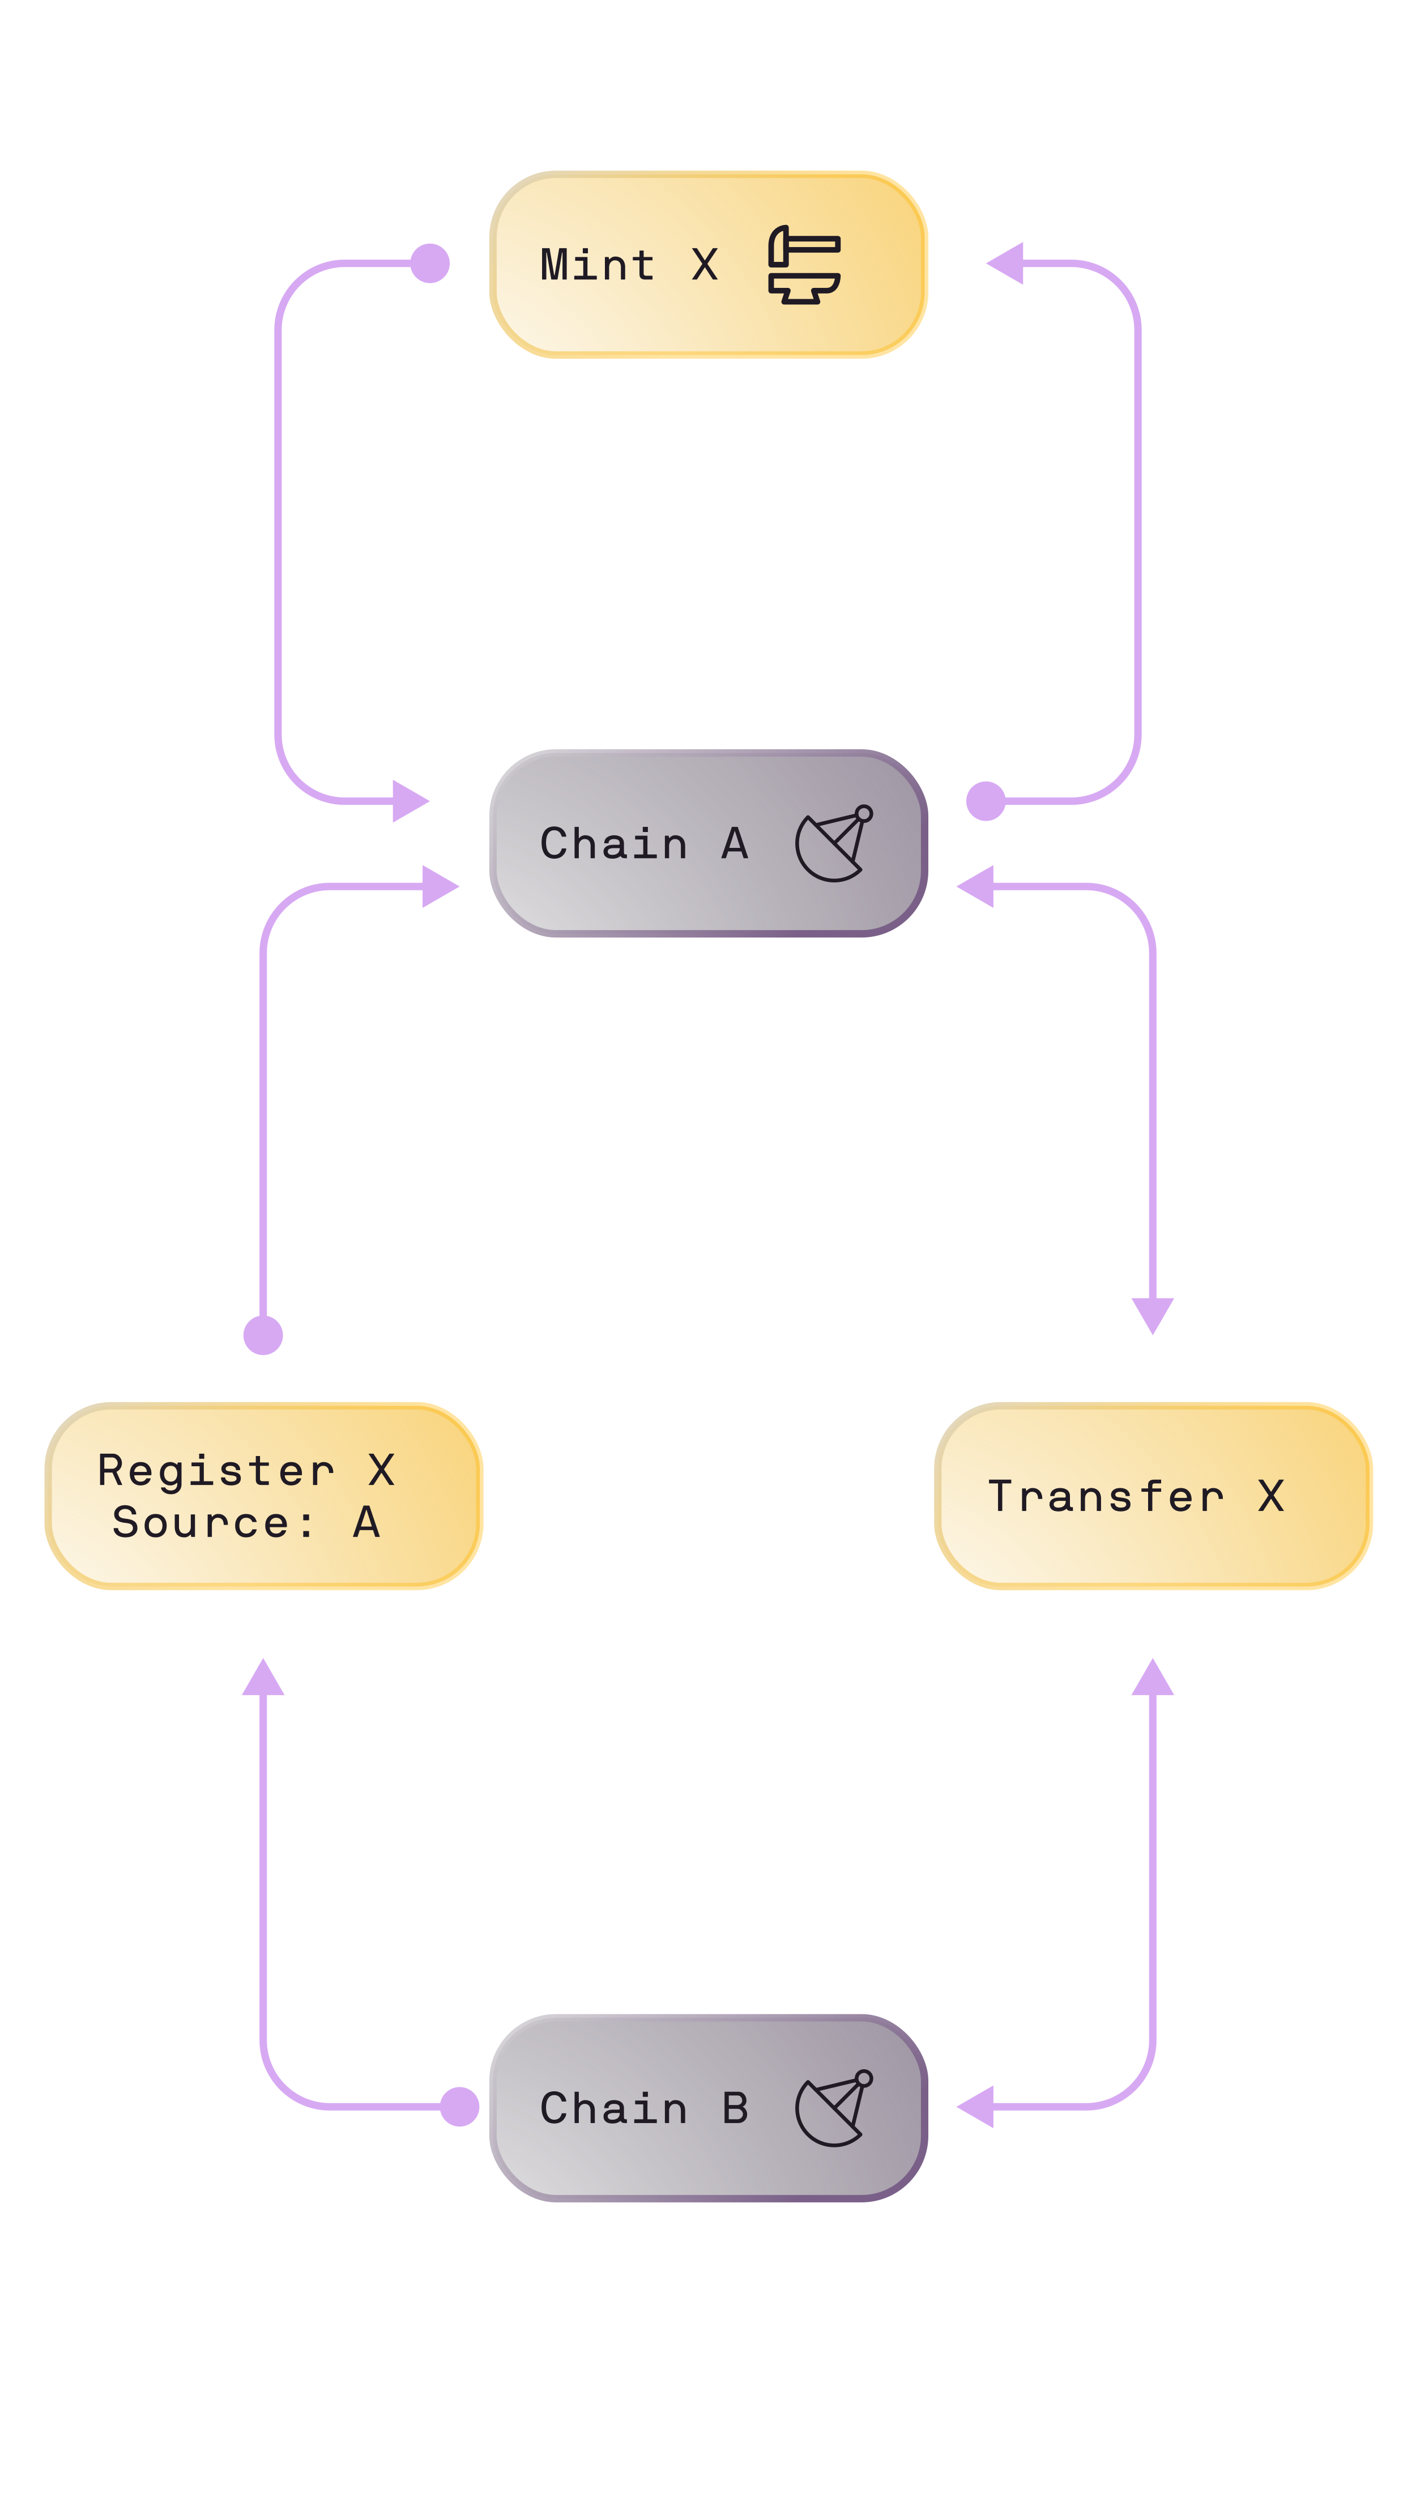 <svg width="382" height="674" viewBox="0 0 382 674" fill="none" xmlns="http://www.w3.org/2000/svg">
<rect x="133" y="203" width="116.445" height="48.759" rx="17" fill="url(#paint0_radial_979_1572)"/>
<rect x="133" y="203" width="116.445" height="48.759" rx="17" stroke="url(#paint1_linear_979_1572)" stroke-width="2"/>
<path d="M146.307 228.913C146.174 228.389 146.107 227.803 146.107 227.155C146.107 226.506 146.174 225.922 146.307 225.403C146.443 224.88 146.646 224.422 146.916 224.032C147.189 223.641 147.547 223.34 147.988 223.13C148.434 222.919 148.949 222.813 149.535 222.813C150.008 222.813 150.438 222.887 150.824 223.036C151.211 223.18 151.52 223.36 151.75 223.575C151.98 223.786 152.174 224.02 152.33 224.278C152.49 224.536 152.6 224.768 152.658 224.975C152.721 225.182 152.752 225.362 152.752 225.514C152.752 225.553 152.732 225.573 152.693 225.573H151.639C151.592 225.573 151.562 225.553 151.551 225.514C151.406 225.1 151.258 224.79 151.105 224.583C150.734 224.087 150.211 223.837 149.535 223.833C148.82 223.833 148.27 224.126 147.883 224.712C147.496 225.294 147.303 226.108 147.303 227.155C147.303 228.202 147.496 229.018 147.883 229.604C148.27 230.186 148.82 230.477 149.535 230.477C149.809 230.477 150.057 230.438 150.279 230.36C150.502 230.278 150.68 230.184 150.812 230.079C150.945 229.969 151.064 229.831 151.17 229.663C151.279 229.491 151.357 229.346 151.404 229.229C151.451 229.108 151.5 228.965 151.551 228.801C151.562 228.758 151.592 228.737 151.639 228.737H152.693C152.732 228.737 152.752 228.758 152.752 228.801C152.752 228.973 152.719 229.169 152.652 229.387C152.586 229.606 152.469 229.84 152.301 230.09C152.137 230.34 151.938 230.569 151.703 230.776C151.469 230.983 151.162 231.155 150.783 231.292C150.404 231.428 149.988 231.497 149.535 231.497C148.949 231.497 148.434 231.391 147.988 231.18C147.547 230.969 147.189 230.669 146.916 230.278C146.646 229.887 146.443 229.432 146.307 228.913ZM155.008 231.321V222.989C155.008 222.95 155.027 222.93 155.066 222.93H156.086C156.125 222.93 156.145 222.95 156.145 222.989V225.895C156.145 225.926 156.16 225.946 156.191 225.954C156.227 225.958 156.256 225.946 156.279 225.919C156.459 225.692 156.688 225.514 156.965 225.385C157.242 225.253 157.537 225.186 157.85 225.186C158.213 225.186 158.541 225.235 158.834 225.333C159.127 225.43 159.373 225.565 159.572 225.737C159.775 225.905 159.943 226.11 160.076 226.352C160.213 226.59 160.312 226.85 160.375 227.131C160.438 227.409 160.469 227.706 160.469 228.022V231.321C160.469 231.36 160.447 231.38 160.404 231.38H159.385C159.346 231.38 159.326 231.36 159.326 231.321V228.022C159.326 227.78 159.297 227.555 159.238 227.348C159.184 227.141 159.096 226.95 158.975 226.774C158.857 226.598 158.691 226.46 158.477 226.358C158.266 226.256 158.018 226.206 157.732 226.206C157.408 226.206 157.123 226.294 156.877 226.469C156.631 226.641 156.447 226.864 156.326 227.137C156.205 227.407 156.145 227.702 156.145 228.022V231.321C156.145 231.36 156.125 231.38 156.086 231.38H155.066C155.027 231.38 155.008 231.36 155.008 231.321ZM162.807 229.581C162.807 229.038 163.033 228.598 163.486 228.262C163.939 227.926 164.592 227.758 165.443 227.758H166.785C166.883 227.758 166.959 227.751 167.014 227.735C167.072 227.719 167.113 227.692 167.137 227.653C167.16 227.614 167.174 227.579 167.178 227.547C167.182 227.512 167.184 227.458 167.184 227.383C167.184 227.266 167.176 227.163 167.16 227.073C167.148 226.979 167.111 226.876 167.049 226.762C166.99 226.645 166.908 226.549 166.803 226.475C166.697 226.401 166.545 226.339 166.346 226.288C166.146 226.233 165.91 226.206 165.637 226.206C165.145 226.206 164.777 226.307 164.535 226.51C164.293 226.714 164.172 226.977 164.172 227.301C164.172 227.34 164.152 227.36 164.113 227.36H163.082C163.039 227.36 163.018 227.34 163.018 227.301C163.018 226.958 163.09 226.649 163.234 226.376C163.379 226.102 163.574 225.881 163.82 225.714C164.066 225.542 164.344 225.411 164.652 225.321C164.965 225.231 165.293 225.186 165.637 225.186C166.48 225.186 167.139 225.376 167.611 225.755C168.088 226.133 168.326 226.684 168.326 227.407V229.762C168.326 229.973 168.357 230.126 168.42 230.219C168.486 230.313 168.627 230.36 168.842 230.36H169.07C169.109 230.36 169.129 230.38 169.129 230.419V231.321C169.129 231.36 169.109 231.38 169.07 231.38H168.637C168.617 231.38 168.6 231.38 168.584 231.38C168.002 231.38 167.623 231.196 167.447 230.829C167.436 230.801 167.418 230.788 167.395 230.788C167.371 230.784 167.354 230.79 167.342 230.805C167.17 230.985 166.896 231.145 166.521 231.286C166.15 231.426 165.715 231.497 165.215 231.497C164.434 231.497 163.836 231.325 163.422 230.981C163.012 230.637 162.807 230.171 162.807 229.581ZM163.943 229.581C163.943 229.831 164.043 230.044 164.242 230.219C164.441 230.391 164.762 230.477 165.203 230.477C165.551 230.477 165.855 230.43 166.117 230.337C166.383 230.239 166.588 230.112 166.732 229.956C166.881 229.796 166.99 229.626 167.061 229.446C167.135 229.266 167.176 229.079 167.184 228.883V228.714C167.184 228.674 167.164 228.655 167.125 228.655H165.443C165.197 228.667 164.98 228.694 164.793 228.737C164.609 228.776 164.465 228.825 164.359 228.883C164.254 228.942 164.168 229.012 164.102 229.094C164.039 229.172 163.996 229.251 163.973 229.329C163.953 229.403 163.943 229.487 163.943 229.581ZM171.104 231.321V230.419C171.104 230.38 171.123 230.36 171.162 230.36H173.471C173.51 230.36 173.529 230.34 173.529 230.301V226.387C173.529 226.348 173.51 226.329 173.471 226.329H171.402C171.363 226.329 171.344 226.309 171.344 226.27V225.368C171.344 225.329 171.363 225.309 171.402 225.309H174.607C174.646 225.309 174.666 225.329 174.666 225.368V230.301C174.666 230.34 174.688 230.36 174.73 230.36H177.127C177.17 230.36 177.191 230.38 177.191 230.419V231.321C177.191 231.36 177.17 231.38 177.127 231.38H171.162C171.123 231.38 171.104 231.36 171.104 231.321ZM173.406 224.249V222.989C173.406 222.95 173.428 222.93 173.471 222.93H174.73C174.77 222.93 174.789 222.95 174.789 222.989V224.249C174.789 224.292 174.77 224.313 174.73 224.313H173.471C173.428 224.313 173.406 224.292 173.406 224.249ZM179.371 231.321V225.368C179.371 225.329 179.391 225.309 179.43 225.309H180.332C180.359 225.309 180.379 225.329 180.391 225.368L180.508 225.907C180.523 225.938 180.545 225.954 180.572 225.954C180.604 225.95 180.627 225.938 180.643 225.919C180.791 225.715 180.998 225.544 181.264 225.403C181.529 225.258 181.846 225.186 182.213 225.186C182.775 225.186 183.258 225.317 183.66 225.579C184.062 225.837 184.357 226.176 184.545 226.598C184.736 227.016 184.832 227.491 184.832 228.022V231.321C184.832 231.36 184.811 231.38 184.768 231.38H183.748C183.709 231.38 183.689 231.36 183.689 231.321V228.022C183.689 227.78 183.66 227.555 183.602 227.348C183.547 227.141 183.459 226.95 183.338 226.774C183.221 226.598 183.055 226.46 182.84 226.358C182.629 226.256 182.381 226.206 182.096 226.206C181.771 226.206 181.486 226.294 181.24 226.469C180.994 226.641 180.811 226.864 180.689 227.137C180.568 227.407 180.508 227.702 180.508 228.022V231.321C180.508 231.36 180.488 231.38 180.449 231.38H179.43C179.391 231.38 179.371 231.36 179.371 231.321ZM194.594 231.309L197.424 222.989C197.436 222.95 197.459 222.93 197.494 222.93H198.971C199.01 222.93 199.035 222.95 199.047 222.989L201.842 231.309C201.846 231.325 201.84 231.34 201.824 231.356C201.812 231.372 201.797 231.38 201.777 231.38H200.652C200.625 231.38 200.605 231.36 200.594 231.321L200.043 229.604C200.035 229.565 200.006 229.546 199.955 229.546H196.475C196.439 229.546 196.416 229.565 196.404 229.604L195.842 231.321C195.83 231.36 195.809 231.38 195.777 231.38H194.652C194.633 231.38 194.617 231.372 194.605 231.356C194.594 231.34 194.59 231.325 194.594 231.309ZM196.75 228.514C196.746 228.53 196.75 228.546 196.762 228.561C196.777 228.577 196.795 228.585 196.814 228.585H199.633C199.652 228.585 199.668 228.577 199.68 228.561C199.691 228.546 199.695 228.53 199.691 228.514L198.291 224.131C198.279 224.096 198.258 224.079 198.227 224.079C198.199 224.079 198.18 224.096 198.168 224.131L196.75 228.514Z" fill="#1F1A23"/>
<g clip-path="url(#clip0_979_1572)">
<path d="M217.982 234.464C221.894 238.376 228.238 238.376 232.15 234.464L217.982 220.296C214.07 224.208 214.07 230.551 217.982 234.464Z" stroke="#1F1A23" stroke-width="1.002" stroke-linecap="round" stroke-linejoin="round"/>
<path d="M230.024 232.338L232.664 221.325" stroke="#1F1A23" stroke-width="1.002" stroke-linecap="round" stroke-linejoin="round"/>
<path d="M225.065 227.379L231.663 220.782" stroke="#1F1A23" stroke-width="1.002" stroke-linecap="round" stroke-linejoin="round"/>
<path d="M220.106 222.421L231.119 219.781" stroke="#1F1A23" stroke-width="1.002" stroke-linecap="round" stroke-linejoin="round"/>
<path d="M235.084 219.365C235.084 220.472 234.187 221.369 233.081 221.369C232.938 221.369 232.799 221.354 232.665 221.325C232.279 221.244 231.933 221.051 231.664 220.782C231.395 220.513 231.202 220.167 231.12 219.781C231.092 219.647 231.077 219.508 231.077 219.365C231.077 218.258 231.974 217.361 233.081 217.361C234.187 217.361 235.084 218.258 235.084 219.365Z" stroke="#1F1A23" stroke-width="1.002" stroke-linecap="round" stroke-linejoin="round"/>
</g>
<rect x="133" y="544" width="116.445" height="48.759" rx="17" fill="url(#paint2_radial_979_1572)"/>
<rect x="133" y="544" width="116.445" height="48.759" rx="17" stroke="url(#paint3_linear_979_1572)" stroke-width="2"/>
<path d="M146.307 569.913C146.174 569.389 146.107 568.803 146.107 568.155C146.107 567.506 146.174 566.922 146.307 566.403C146.443 565.88 146.646 565.422 146.916 565.032C147.189 564.641 147.547 564.34 147.988 564.13C148.434 563.919 148.949 563.813 149.535 563.813C150.008 563.813 150.438 563.887 150.824 564.036C151.211 564.18 151.52 564.36 151.75 564.575C151.98 564.786 152.174 565.02 152.33 565.278C152.49 565.536 152.6 565.768 152.658 565.975C152.721 566.182 152.752 566.362 152.752 566.514C152.752 566.553 152.732 566.573 152.693 566.573H151.639C151.592 566.573 151.562 566.553 151.551 566.514C151.406 566.1 151.258 565.79 151.105 565.583C150.734 565.087 150.211 564.837 149.535 564.833C148.82 564.833 148.27 565.126 147.883 565.712C147.496 566.294 147.303 567.108 147.303 568.155C147.303 569.202 147.496 570.018 147.883 570.604C148.27 571.186 148.82 571.477 149.535 571.477C149.809 571.477 150.057 571.438 150.279 571.36C150.502 571.278 150.68 571.184 150.812 571.079C150.945 570.969 151.064 570.831 151.17 570.663C151.279 570.491 151.357 570.346 151.404 570.229C151.451 570.108 151.5 569.965 151.551 569.801C151.562 569.758 151.592 569.737 151.639 569.737H152.693C152.732 569.737 152.752 569.758 152.752 569.801C152.752 569.973 152.719 570.169 152.652 570.387C152.586 570.606 152.469 570.84 152.301 571.09C152.137 571.34 151.938 571.569 151.703 571.776C151.469 571.983 151.162 572.155 150.783 572.292C150.404 572.428 149.988 572.497 149.535 572.497C148.949 572.497 148.434 572.391 147.988 572.18C147.547 571.969 147.189 571.669 146.916 571.278C146.646 570.887 146.443 570.432 146.307 569.913ZM155.008 572.321V563.989C155.008 563.95 155.027 563.93 155.066 563.93H156.086C156.125 563.93 156.145 563.95 156.145 563.989V566.895C156.145 566.926 156.16 566.946 156.191 566.954C156.227 566.958 156.256 566.946 156.279 566.919C156.459 566.692 156.688 566.514 156.965 566.385C157.242 566.253 157.537 566.186 157.85 566.186C158.213 566.186 158.541 566.235 158.834 566.333C159.127 566.43 159.373 566.565 159.572 566.737C159.775 566.905 159.943 567.11 160.076 567.352C160.213 567.59 160.312 567.85 160.375 568.131C160.438 568.409 160.469 568.706 160.469 569.022V572.321C160.469 572.36 160.447 572.38 160.404 572.38H159.385C159.346 572.38 159.326 572.36 159.326 572.321V569.022C159.326 568.78 159.297 568.555 159.238 568.348C159.184 568.141 159.096 567.95 158.975 567.774C158.857 567.598 158.691 567.46 158.477 567.358C158.266 567.256 158.018 567.206 157.732 567.206C157.408 567.206 157.123 567.294 156.877 567.469C156.631 567.641 156.447 567.864 156.326 568.137C156.205 568.407 156.145 568.702 156.145 569.022V572.321C156.145 572.36 156.125 572.38 156.086 572.38H155.066C155.027 572.38 155.008 572.36 155.008 572.321ZM162.807 570.581C162.807 570.038 163.033 569.598 163.486 569.262C163.939 568.926 164.592 568.758 165.443 568.758H166.785C166.883 568.758 166.959 568.751 167.014 568.735C167.072 568.719 167.113 568.692 167.137 568.653C167.16 568.614 167.174 568.579 167.178 568.547C167.182 568.512 167.184 568.458 167.184 568.383C167.184 568.266 167.176 568.163 167.16 568.073C167.148 567.979 167.111 567.876 167.049 567.762C166.99 567.645 166.908 567.549 166.803 567.475C166.697 567.401 166.545 567.339 166.346 567.288C166.146 567.233 165.91 567.206 165.637 567.206C165.145 567.206 164.777 567.307 164.535 567.51C164.293 567.714 164.172 567.977 164.172 568.301C164.172 568.34 164.152 568.36 164.113 568.36H163.082C163.039 568.36 163.018 568.34 163.018 568.301C163.018 567.958 163.09 567.649 163.234 567.376C163.379 567.102 163.574 566.881 163.82 566.714C164.066 566.542 164.344 566.411 164.652 566.321C164.965 566.231 165.293 566.186 165.637 566.186C166.48 566.186 167.139 566.376 167.611 566.755C168.088 567.133 168.326 567.684 168.326 568.407V570.762C168.326 570.973 168.357 571.126 168.42 571.219C168.486 571.313 168.627 571.36 168.842 571.36H169.07C169.109 571.36 169.129 571.38 169.129 571.419V572.321C169.129 572.36 169.109 572.38 169.07 572.38H168.637C168.617 572.38 168.6 572.38 168.584 572.38C168.002 572.38 167.623 572.196 167.447 571.829C167.436 571.801 167.418 571.788 167.395 571.788C167.371 571.784 167.354 571.79 167.342 571.805C167.17 571.985 166.896 572.145 166.521 572.286C166.15 572.426 165.715 572.497 165.215 572.497C164.434 572.497 163.836 572.325 163.422 571.981C163.012 571.637 162.807 571.171 162.807 570.581ZM163.943 570.581C163.943 570.831 164.043 571.044 164.242 571.219C164.441 571.391 164.762 571.477 165.203 571.477C165.551 571.477 165.855 571.43 166.117 571.337C166.383 571.239 166.588 571.112 166.732 570.956C166.881 570.796 166.99 570.626 167.061 570.446C167.135 570.266 167.176 570.079 167.184 569.883V569.714C167.184 569.674 167.164 569.655 167.125 569.655H165.443C165.197 569.667 164.98 569.694 164.793 569.737C164.609 569.776 164.465 569.825 164.359 569.883C164.254 569.942 164.168 570.012 164.102 570.094C164.039 570.172 163.996 570.251 163.973 570.329C163.953 570.403 163.943 570.487 163.943 570.581ZM171.104 572.321V571.419C171.104 571.38 171.123 571.36 171.162 571.36H173.471C173.51 571.36 173.529 571.34 173.529 571.301V567.387C173.529 567.348 173.51 567.329 173.471 567.329H171.402C171.363 567.329 171.344 567.309 171.344 567.27V566.368C171.344 566.329 171.363 566.309 171.402 566.309H174.607C174.646 566.309 174.666 566.329 174.666 566.368V571.301C174.666 571.34 174.688 571.36 174.73 571.36H177.127C177.17 571.36 177.191 571.38 177.191 571.419V572.321C177.191 572.36 177.17 572.38 177.127 572.38H171.162C171.123 572.38 171.104 572.36 171.104 572.321ZM173.406 565.249V563.989C173.406 563.95 173.428 563.93 173.471 563.93H174.73C174.77 563.93 174.789 563.95 174.789 563.989V565.249C174.789 565.292 174.77 565.313 174.73 565.313H173.471C173.428 565.313 173.406 565.292 173.406 565.249ZM179.371 572.321V566.368C179.371 566.329 179.391 566.309 179.43 566.309H180.332C180.359 566.309 180.379 566.329 180.391 566.368L180.508 566.907C180.523 566.938 180.545 566.954 180.572 566.954C180.604 566.95 180.627 566.938 180.643 566.919C180.791 566.715 180.998 566.544 181.264 566.403C181.529 566.258 181.846 566.186 182.213 566.186C182.775 566.186 183.258 566.317 183.66 566.579C184.062 566.837 184.357 567.176 184.545 567.598C184.736 568.016 184.832 568.491 184.832 569.022V572.321C184.832 572.36 184.811 572.38 184.768 572.38H183.748C183.709 572.38 183.689 572.36 183.689 572.321V569.022C183.689 568.78 183.66 568.555 183.602 568.348C183.547 568.141 183.459 567.95 183.338 567.774C183.221 567.598 183.055 567.46 182.84 567.358C182.629 567.256 182.381 567.206 182.096 567.206C181.771 567.206 181.486 567.294 181.24 567.469C180.994 567.641 180.811 567.864 180.689 568.137C180.568 568.407 180.508 568.702 180.508 569.022V572.321C180.508 572.36 180.488 572.38 180.449 572.38H179.43C179.391 572.38 179.371 572.36 179.371 572.321ZM195.467 572.321V563.989C195.467 563.95 195.486 563.93 195.525 563.93H199.164C199.805 563.93 200.332 564.165 200.746 564.633C201.164 565.098 201.373 565.665 201.373 566.333C201.373 566.704 201.277 567.032 201.086 567.317C200.898 567.602 200.678 567.797 200.424 567.903C200.396 567.915 200.383 567.936 200.383 567.967C200.383 567.995 200.396 568.014 200.424 568.026C200.713 568.143 200.975 568.397 201.209 568.788C201.447 569.174 201.566 569.571 201.566 569.977C201.566 570.688 201.336 571.266 200.875 571.712C200.414 572.157 199.824 572.38 199.105 572.38H195.525C195.486 572.38 195.467 572.36 195.467 572.321ZM196.609 571.301C196.609 571.34 196.629 571.36 196.668 571.36H198.936C199.365 571.36 199.721 571.223 200.002 570.95C200.283 570.672 200.424 570.348 200.424 569.977C200.424 569.614 200.283 569.284 200.002 568.987C199.721 568.69 199.393 568.542 199.018 568.542H196.668C196.629 568.542 196.609 568.561 196.609 568.6V571.301ZM196.609 567.458C196.609 567.501 196.629 567.522 196.668 567.522H198.936C199.268 567.51 199.566 567.393 199.832 567.171C200.098 566.944 200.23 566.665 200.23 566.333C200.23 565.95 200.115 565.622 199.885 565.348C199.658 565.075 199.342 564.938 198.936 564.938H196.668C196.629 564.938 196.609 564.958 196.609 564.997V567.458Z" fill="#1F1A23"/>
<g clip-path="url(#clip1_979_1572)">
<path d="M217.982 575.464C221.894 579.376 228.238 579.376 232.15 575.464L217.982 561.296C214.07 565.208 214.07 571.551 217.982 575.464Z" stroke="#1F1A23" stroke-width="1.002" stroke-linecap="round" stroke-linejoin="round"/>
<path d="M230.024 573.338L232.664 562.325" stroke="#1F1A23" stroke-width="1.002" stroke-linecap="round" stroke-linejoin="round"/>
<path d="M225.065 568.379L231.663 561.782" stroke="#1F1A23" stroke-width="1.002" stroke-linecap="round" stroke-linejoin="round"/>
<path d="M220.106 563.421L231.119 560.781" stroke="#1F1A23" stroke-width="1.002" stroke-linecap="round" stroke-linejoin="round"/>
<path d="M235.084 560.365C235.084 561.472 234.187 562.369 233.081 562.369C232.938 562.369 232.799 562.354 232.665 562.325C232.279 562.244 231.933 562.051 231.664 561.782C231.395 561.513 231.202 561.167 231.12 560.781C231.092 560.647 231.077 560.508 231.077 560.365C231.077 559.258 231.974 558.361 233.081 558.361C234.187 558.361 235.084 559.258 235.084 560.365Z" stroke="#1F1A23" stroke-width="1.002" stroke-linecap="round" stroke-linejoin="round"/>
</g>
<path d="M266 71L276 76.773V65.227L266 71ZM260.667 216C260.667 218.946 263.054 221.333 266 221.333C268.946 221.333 271.333 218.946 271.333 216C271.333 213.054 268.946 210.667 266 210.667C263.054 210.667 260.667 213.054 260.667 216ZM275 72H289V70H275V72ZM306 89V198H308V89H306ZM289 215H266V217H289V215ZM306 198C306 207.389 298.389 215 289 215V217C299.493 217 308 208.493 308 198H306ZM289 72C298.389 72 306 79.611 306 89H308C308 78.507 299.493 70 289 70V72Z" fill="#CC91F0" fill-opacity="0.78"/>
<path d="M116 216L106 210.226V221.774L116 216ZM121.333 71C121.333 68.055 118.946 65.667 116 65.667C113.054 65.667 110.667 68.055 110.667 71C110.667 73.945 113.054 76.333 116 76.333C118.946 76.333 121.333 73.945 121.333 71ZM107 215H93V217H107V215ZM76 198V89H74V198H76ZM93 72H116V70H93V72ZM76 89C76 79.611 83.611 72 93 72V70C82.507 70 74 78.507 74 89H76ZM93 215C83.611 215 76 207.389 76 198H74C74 208.493 82.507 217 93 217V215Z" fill="#CC91F0" fill-opacity="0.78"/>
<path d="M258 239L268 244.773V233.226L258 239ZM311 360L316.774 350H305.226L311 360ZM267 240H293V238H267V240ZM310 257V351H312V257H310ZM293 240C302.389 240 310 247.611 310 257H312C312 246.507 303.493 238 293 238V240Z" fill="#CC91F0" fill-opacity="0.78"/>
<path d="M258 568L268 562.227V573.774L258 568ZM311 447L316.774 457H305.226L311 447ZM267 567H293V569H267V567ZM310 550V456H312V550H310ZM293 567C302.389 567 310 559.389 310 550H312C312 560.493 303.493 569 293 569V567Z" fill="#CC91F0" fill-opacity="0.78"/>
<path d="M124 239L114 244.773V233.226L124 239ZM65.667 360C65.667 357.054 68.055 354.667 71 354.667C73.945 354.667 76.333 357.054 76.333 360C76.333 362.946 73.945 365.333 71 365.333C68.055 365.333 65.667 362.946 65.667 360ZM115 240H89V238H115V240ZM72 257V360H70V257H72ZM89 240C79.611 240 72 247.611 72 257H70C70 246.507 78.507 238 89 238V240Z" fill="#CC91F0" fill-opacity="0.78"/>
<path d="M118.667 568C118.667 570.946 121.054 573.333 124 573.333C126.946 573.333 129.333 570.946 129.333 568C129.333 565.054 126.946 562.667 124 562.667C121.054 562.667 118.667 565.054 118.667 568ZM71 447L65.227 457H76.773L71 447ZM124 567H89V569H124V567ZM72 550V456H70V550H72ZM89 567C79.611 567 72 559.389 72 550H70C70 560.493 78.507 569 89 569V567Z" fill="#CC91F0" fill-opacity="0.78"/>
<rect x="133" y="47" width="116.445" height="48.715" rx="17" fill="url(#paint4_radial_979_1572)"/>
<rect x="133" y="47" width="116.445" height="48.715" rx="17" stroke="url(#paint5_linear_979_1572)" stroke-width="2"/>
<path d="M146.238 75.299V66.967C146.238 66.928 146.258 66.908 146.297 66.908H148.184C148.227 66.908 148.254 66.928 148.266 66.967L149.502 74.168C149.514 74.195 149.533 74.209 149.561 74.209C149.592 74.209 149.613 74.195 149.625 74.168L150.855 66.967C150.867 66.928 150.896 66.908 150.943 66.908H152.824C152.867 66.908 152.889 66.928 152.889 66.967V75.299C152.889 75.338 152.867 75.358 152.824 75.358H151.805C151.766 75.358 151.746 75.338 151.746 75.299V68.121C151.746 68.094 151.736 68.074 151.717 68.063C151.701 68.051 151.684 68.051 151.664 68.063C151.645 68.07 151.633 68.09 151.629 68.121L150.416 75.276C150.404 75.33 150.371 75.358 150.316 75.358H148.805C148.754 75.358 148.723 75.33 148.711 75.276L147.498 68.121C147.494 68.094 147.482 68.076 147.463 68.069C147.443 68.057 147.424 68.057 147.404 68.069C147.389 68.08 147.381 68.098 147.381 68.121V75.299C147.381 75.338 147.359 75.358 147.316 75.358H146.297C146.258 75.358 146.238 75.338 146.238 75.299ZM154.922 75.299V74.397C154.922 74.358 154.941 74.338 154.98 74.338H157.289C157.328 74.338 157.348 74.319 157.348 74.279V70.365C157.348 70.326 157.328 70.307 157.289 70.307H155.221C155.182 70.307 155.162 70.287 155.162 70.248V69.346C155.162 69.307 155.182 69.287 155.221 69.287H158.426C158.465 69.287 158.484 69.307 158.484 69.346V74.279C158.484 74.319 158.506 74.338 158.549 74.338H160.945C160.988 74.338 161.01 74.358 161.01 74.397V75.299C161.01 75.338 160.988 75.358 160.945 75.358H154.98C154.941 75.358 154.922 75.338 154.922 75.299ZM157.225 68.227V66.967C157.225 66.928 157.246 66.908 157.289 66.908H158.549C158.588 66.908 158.607 66.928 158.607 66.967V68.227C158.607 68.27 158.588 68.291 158.549 68.291H157.289C157.246 68.291 157.225 68.27 157.225 68.227ZM163.189 75.299V69.346C163.189 69.307 163.209 69.287 163.248 69.287H164.15C164.178 69.287 164.197 69.307 164.209 69.346L164.326 69.885C164.342 69.916 164.363 69.932 164.391 69.932C164.422 69.928 164.445 69.916 164.461 69.897C164.609 69.694 164.816 69.522 165.082 69.381C165.348 69.237 165.664 69.164 166.031 69.164C166.594 69.164 167.076 69.295 167.479 69.557C167.881 69.815 168.176 70.154 168.363 70.576C168.555 70.994 168.65 71.469 168.65 72V75.299C168.65 75.338 168.629 75.358 168.586 75.358H167.566C167.527 75.358 167.508 75.338 167.508 75.299V72C167.508 71.758 167.479 71.533 167.42 71.326C167.365 71.119 167.277 70.928 167.156 70.752C167.039 70.576 166.873 70.438 166.658 70.336C166.447 70.235 166.199 70.184 165.914 70.184C165.59 70.184 165.305 70.272 165.059 70.447C164.812 70.619 164.629 70.842 164.508 71.115C164.387 71.385 164.326 71.68 164.326 72V75.299C164.326 75.338 164.307 75.358 164.268 75.358H163.248C163.209 75.358 163.189 75.338 163.189 75.299ZM170.719 70.125V69.346C170.719 69.307 170.74 69.287 170.783 69.287H172.447C172.49 69.287 172.512 69.266 172.512 69.223V67.606C172.512 67.567 172.531 67.547 172.57 67.547H173.59C173.629 67.547 173.648 67.567 173.648 67.606V69.223C173.648 69.266 173.668 69.287 173.707 69.287H175.963C176.006 69.287 176.027 69.307 176.027 69.346V70.125C176.027 70.164 176.006 70.184 175.963 70.184H173.707C173.668 70.184 173.648 70.205 173.648 70.248V73.74C173.648 74.139 173.865 74.338 174.299 74.338H175.963C176.006 74.338 176.027 74.358 176.027 74.397V75.299C176.027 75.338 176.006 75.358 175.963 75.358H174.082C174.059 75.358 174.035 75.358 174.012 75.358C173.539 75.358 173.174 75.244 172.916 75.018C172.646 74.783 172.512 74.424 172.512 73.94V70.248C172.512 70.205 172.49 70.184 172.447 70.184H170.783C170.74 70.184 170.719 70.164 170.719 70.125ZM186.738 75.358C186.719 75.358 186.703 75.352 186.691 75.34C186.684 75.328 186.686 75.315 186.697 75.299L189.457 71.18C189.477 71.149 189.477 71.117 189.457 71.086L186.697 66.967C186.686 66.951 186.684 66.938 186.691 66.926C186.703 66.914 186.719 66.908 186.738 66.908H187.945C187.984 66.908 188.018 66.928 188.045 66.967L190.096 70.137C190.135 70.188 190.174 70.188 190.213 70.137L192.281 66.967C192.309 66.928 192.348 66.908 192.398 66.908H193.588C193.607 66.908 193.621 66.914 193.629 66.926C193.637 66.938 193.635 66.951 193.623 66.967L190.863 71.086C190.844 71.117 190.844 71.149 190.863 71.18L193.623 75.299C193.635 75.315 193.637 75.328 193.629 75.34C193.621 75.352 193.607 75.358 193.588 75.358H192.363C192.336 75.358 192.309 75.338 192.281 75.299L190.213 72.129C190.174 72.078 190.135 72.078 190.096 72.129C189.916 72.418 189.654 72.826 189.311 73.354C188.971 73.881 188.674 74.338 188.42 74.725L188.045 75.299C188.018 75.338 187.984 75.358 187.945 75.358H186.738Z" fill="#1F1A23"/>
<path d="M208.044 66.358C208.044 61.358 212.044 61.358 212.044 61.358V71.358H208.044C208.044 71.358 208.044 71.358 208.044 66.358Z" stroke="#1F1A23" stroke-width="1.5" stroke-linejoin="round"/>
<path d="M226.044 64.358H212.044V67.358H226.044V64.358Z" stroke="#1F1A23" stroke-width="1.5" stroke-linejoin="round"/>
<path d="M208.044 74.358H226.044C226.044 74.358 226.044 78.358 223.044 78.358C220.044 78.358 219.544 78.358 219.544 78.358L220.544 81.358H211.544L212.544 78.358H208.044V74.358Z" stroke="#1F1A23" stroke-width="1.5" stroke-linejoin="round"/>
<rect x="13" y="379" width="116.445" height="48.715" rx="17" fill="url(#paint6_radial_979_1572)"/>
<rect x="13" y="379" width="116.445" height="48.715" rx="17" stroke="url(#paint7_linear_979_1572)" stroke-width="2"/>
<path d="M27 400.299V391.967C27 391.928 27.02 391.908 27.059 391.908H30.445C30.879 391.908 31.283 392.022 31.658 392.248C32.033 392.475 32.332 392.787 32.555 393.186C32.781 393.58 32.895 394.01 32.895 394.475C32.895 394.983 32.762 395.444 32.496 395.858C32.234 396.268 31.891 396.573 31.465 396.772C31.43 396.787 31.422 396.815 31.441 396.854L32.977 400.299C32.992 400.338 32.973 400.358 32.918 400.358H31.922C31.863 400.358 31.822 400.338 31.799 400.299L30.357 397.059C30.346 397.02 30.318 397 30.275 397H28.201C28.162 397 28.143 397.02 28.143 397.059V400.299C28.143 400.338 28.121 400.358 28.078 400.358H27.059C27.02 400.358 27 400.338 27 400.299ZM28.143 395.916C28.143 395.955 28.162 395.975 28.201 395.975H30.346C30.717 395.963 31.043 395.811 31.324 395.518C31.609 395.225 31.752 394.877 31.752 394.475C31.752 394.065 31.604 393.705 31.307 393.397C31.014 393.084 30.678 392.928 30.299 392.928H28.201C28.162 392.928 28.143 392.949 28.143 392.992V395.916ZM35.016 397.323C35.016 396.365 35.272 395.6 35.783 395.026C36.299 394.451 37.014 394.164 37.928 394.164C38.846 394.164 39.562 394.453 40.078 395.031C40.598 395.606 40.857 396.369 40.857 397.323C40.857 397.459 40.846 397.574 40.822 397.668C40.81 397.707 40.791 397.727 40.764 397.727H36.287C36.244 397.727 36.223 397.748 36.223 397.791C36.223 398.252 36.377 398.645 36.685 398.969C36.998 399.293 37.412 399.455 37.928 399.455C38.65 399.455 39.158 399.176 39.451 398.617C39.471 398.578 39.5 398.559 39.539 398.559H40.605C40.656 398.559 40.676 398.578 40.664 398.617C40.512 399.199 40.188 399.655 39.691 399.983C39.199 400.311 38.611 400.475 37.928 400.475C37.037 400.475 36.328 400.186 35.801 399.608C35.277 399.03 35.016 398.268 35.016 397.323ZM36.223 396.772C36.223 396.811 36.244 396.83 36.287 396.83H39.551C39.59 396.83 39.609 396.811 39.609 396.772C39.609 396.592 39.576 396.412 39.51 396.233C39.443 396.053 39.346 395.883 39.217 395.723C39.088 395.563 38.912 395.434 38.69 395.336C38.467 395.235 38.213 395.184 37.928 395.184C37.654 395.184 37.402 395.24 37.172 395.354C36.945 395.463 36.766 395.602 36.633 395.77C36.5 395.938 36.398 396.11 36.328 396.285C36.258 396.461 36.223 396.623 36.223 396.772ZM43.137 397.323C43.137 396.381 43.395 395.619 43.91 395.037C44.43 394.455 45.123 394.164 45.99 394.164C46.279 394.164 46.594 394.235 46.934 394.375C47.277 394.512 47.535 394.666 47.707 394.838C47.766 394.897 47.805 394.893 47.824 394.826L47.947 394.346C47.959 394.307 47.978 394.287 48.006 394.287H48.908C48.947 394.287 48.967 394.307 48.967 394.346V400.129C48.967 400.938 48.705 401.594 48.182 402.098C47.658 402.602 46.973 402.854 46.125 402.854C45.402 402.854 44.785 402.678 44.273 402.326C43.762 401.979 43.482 401.559 43.435 401.067C43.435 401.028 43.455 401.008 43.494 401.008H44.537C44.565 401.008 44.584 401.028 44.596 401.067C44.658 401.25 44.818 401.424 45.076 401.588C45.334 401.752 45.684 401.834 46.125 401.834C46.426 401.834 46.69 401.785 46.916 401.688C47.147 401.59 47.324 401.457 47.449 401.289C47.578 401.125 47.672 400.946 47.73 400.75C47.793 400.555 47.824 400.348 47.824 400.129V399.807C47.824 399.78 47.81 399.762 47.783 399.754C47.756 399.742 47.73 399.752 47.707 399.783C47.605 399.912 47.385 400.061 47.045 400.229C46.709 400.393 46.357 400.475 45.99 400.475C45.166 400.475 44.484 400.182 43.945 399.596C43.406 399.006 43.137 398.248 43.137 397.323ZM44.766 395.776C44.438 396.17 44.273 396.686 44.273 397.323C44.273 397.959 44.438 398.475 44.766 398.869C45.094 399.26 45.541 399.455 46.107 399.455C46.643 399.455 47.062 399.26 47.367 398.869C47.672 398.475 47.824 397.959 47.824 397.323C47.824 396.686 47.672 396.17 47.367 395.776C47.062 395.381 46.643 395.184 46.107 395.184C45.541 395.184 45.094 395.381 44.766 395.776ZM51.422 400.299V399.397C51.422 399.358 51.441 399.338 51.48 399.338H53.789C53.828 399.338 53.848 399.319 53.848 399.28V395.365C53.848 395.326 53.828 395.307 53.789 395.307H51.721C51.682 395.307 51.662 395.287 51.662 395.248V394.346C51.662 394.307 51.682 394.287 51.721 394.287H54.926C54.965 394.287 54.984 394.307 54.984 394.346V399.28C54.984 399.319 55.006 399.338 55.049 399.338H57.445C57.488 399.338 57.51 399.358 57.51 399.397V400.299C57.51 400.338 57.488 400.358 57.445 400.358H51.48C51.441 400.358 51.422 400.338 51.422 400.299ZM53.725 393.227V391.967C53.725 391.928 53.746 391.908 53.789 391.908H55.049C55.088 391.908 55.107 391.928 55.107 391.967V393.227C55.107 393.27 55.088 393.291 55.049 393.291H53.789C53.746 393.291 53.725 393.27 53.725 393.227ZM59.619 398.365C59.619 398.326 59.639 398.307 59.678 398.307H60.685C60.732 398.307 60.756 398.326 60.756 398.365C60.756 398.674 60.9 398.934 61.19 399.145C61.478 399.352 61.857 399.455 62.326 399.455C62.502 399.455 62.666 399.444 62.818 399.42C62.975 399.397 63.133 399.356 63.293 399.297C63.457 399.239 63.586 399.145 63.68 399.016C63.777 398.887 63.826 398.731 63.826 398.547C63.826 398.481 63.815 398.418 63.791 398.36C63.772 398.301 63.748 398.25 63.721 398.207C63.693 398.164 63.652 398.123 63.598 398.084C63.543 398.045 63.492 398.014 63.445 397.99C63.402 397.963 63.342 397.938 63.264 397.914C63.185 397.891 63.121 397.873 63.07 397.862C63.023 397.85 62.955 397.838 62.865 397.826C62.779 397.811 62.717 397.801 62.678 397.797C62.639 397.789 62.576 397.781 62.49 397.774C62.404 397.766 62.35 397.76 62.326 397.756C62.158 397.737 62.025 397.721 61.928 397.709C61.83 397.694 61.699 397.672 61.535 397.645C61.371 397.617 61.238 397.59 61.137 397.563C61.035 397.531 60.912 397.49 60.768 397.44C60.627 397.389 60.512 397.334 60.422 397.276C60.336 397.213 60.244 397.139 60.147 397.053C60.049 396.963 59.973 396.867 59.918 396.766C59.863 396.66 59.816 396.539 59.777 396.403C59.742 396.262 59.725 396.112 59.725 395.951C59.725 395.448 59.949 395.024 60.398 394.68C60.848 394.336 61.435 394.164 62.162 394.164C62.666 394.164 63.113 394.24 63.504 394.393C63.895 394.545 64.207 394.783 64.441 395.108C64.68 395.432 64.799 395.823 64.799 396.28C64.799 396.319 64.783 396.338 64.752 396.338H63.721C63.682 396.338 63.662 396.319 63.662 396.28C63.662 395.944 63.531 395.678 63.27 395.483C63.008 395.283 62.639 395.184 62.162 395.184C61.74 395.184 61.418 395.26 61.195 395.412C60.977 395.565 60.867 395.744 60.867 395.951C60.867 396.033 60.881 396.11 60.908 396.18C60.935 396.246 60.969 396.303 61.008 396.35C61.047 396.397 61.102 396.44 61.172 396.479C61.246 396.518 61.31 396.549 61.365 396.573C61.424 396.592 61.504 396.614 61.605 396.637C61.707 396.656 61.785 396.67 61.84 396.678C61.898 396.686 61.982 396.698 62.092 396.713C62.205 396.725 62.283 396.733 62.326 396.737C62.986 396.823 63.438 396.901 63.68 396.971C64.336 397.158 64.74 397.498 64.893 397.99C64.943 398.155 64.969 398.34 64.969 398.547C64.969 398.879 64.902 399.172 64.769 399.426C64.637 399.676 64.449 399.877 64.207 400.03C63.965 400.178 63.685 400.289 63.369 400.364C63.057 400.438 62.709 400.475 62.326 400.475C61.455 400.475 60.785 400.276 60.316 399.877C59.852 399.479 59.619 398.975 59.619 398.365ZM67.219 395.125V394.346C67.219 394.307 67.24 394.287 67.283 394.287H68.947C68.99 394.287 69.012 394.266 69.012 394.223V392.606C69.012 392.567 69.031 392.547 69.07 392.547H70.09C70.129 392.547 70.148 392.567 70.148 392.606V394.223C70.148 394.266 70.168 394.287 70.207 394.287H72.463C72.506 394.287 72.527 394.307 72.527 394.346V395.125C72.527 395.164 72.506 395.184 72.463 395.184H70.207C70.168 395.184 70.148 395.205 70.148 395.248V398.74C70.148 399.139 70.365 399.338 70.799 399.338H72.463C72.506 399.338 72.527 399.358 72.527 399.397V400.299C72.527 400.338 72.506 400.358 72.463 400.358H70.582C70.559 400.358 70.535 400.358 70.512 400.358C70.039 400.358 69.674 400.244 69.416 400.018C69.147 399.783 69.012 399.424 69.012 398.94V395.248C69.012 395.205 68.99 395.184 68.947 395.184H67.283C67.24 395.184 67.219 395.164 67.219 395.125ZM75.621 397.323C75.621 396.365 75.877 395.6 76.389 395.026C76.904 394.451 77.619 394.164 78.533 394.164C79.451 394.164 80.168 394.453 80.684 395.031C81.203 395.606 81.463 396.369 81.463 397.323C81.463 397.459 81.451 397.574 81.428 397.668C81.416 397.707 81.397 397.727 81.369 397.727H76.893C76.85 397.727 76.828 397.748 76.828 397.791C76.828 398.252 76.982 398.645 77.291 398.969C77.603 399.293 78.018 399.455 78.533 399.455C79.256 399.455 79.764 399.176 80.057 398.617C80.076 398.578 80.106 398.559 80.144 398.559H81.211C81.262 398.559 81.281 398.578 81.269 398.617C81.117 399.199 80.793 399.655 80.297 399.983C79.805 400.311 79.217 400.475 78.533 400.475C77.643 400.475 76.934 400.186 76.406 399.608C75.883 399.03 75.621 398.268 75.621 397.323ZM76.828 396.772C76.828 396.811 76.85 396.83 76.893 396.83H80.156C80.195 396.83 80.215 396.811 80.215 396.772C80.215 396.592 80.182 396.412 80.115 396.233C80.049 396.053 79.951 395.883 79.822 395.723C79.693 395.563 79.518 395.434 79.295 395.336C79.072 395.235 78.818 395.184 78.533 395.184C78.26 395.184 78.008 395.24 77.777 395.354C77.551 395.463 77.371 395.602 77.238 395.77C77.106 395.938 77.004 396.11 76.934 396.285C76.863 396.461 76.828 396.623 76.828 396.772ZM84.445 400.299V394.346C84.445 394.307 84.467 394.287 84.51 394.287H85.406C85.434 394.287 85.453 394.307 85.465 394.346L85.588 394.885C85.603 394.916 85.625 394.932 85.652 394.932C85.68 394.928 85.701 394.916 85.717 394.897C85.865 394.694 86.072 394.522 86.338 394.381C86.607 394.237 86.926 394.164 87.293 394.164C87.856 394.164 88.336 394.295 88.734 394.557C89.137 394.815 89.432 395.155 89.619 395.576C89.811 395.994 89.906 396.469 89.906 397V397.059C89.906 397.098 89.887 397.117 89.848 397.117H88.828C88.789 397.117 88.769 397.098 88.769 397.059V397C88.769 396.758 88.74 396.533 88.682 396.326C88.627 396.119 88.539 395.928 88.418 395.752C88.297 395.576 88.129 395.438 87.914 395.336C87.703 395.235 87.455 395.184 87.17 395.184C86.846 395.184 86.561 395.272 86.314 395.448C86.072 395.619 85.891 395.842 85.769 396.115C85.648 396.385 85.588 396.68 85.588 397V400.299C85.588 400.338 85.568 400.358 85.529 400.358H84.51C84.467 400.358 84.445 400.338 84.445 400.299ZM99.481 400.358C99.461 400.358 99.445 400.352 99.434 400.34C99.426 400.328 99.428 400.315 99.439 400.299L102.199 396.18C102.219 396.149 102.219 396.117 102.199 396.086L99.439 391.967C99.428 391.951 99.426 391.938 99.434 391.926C99.445 391.914 99.461 391.908 99.481 391.908H100.687C100.727 391.908 100.76 391.928 100.787 391.967L102.838 395.137C102.877 395.188 102.916 395.188 102.955 395.137L105.023 391.967C105.051 391.928 105.09 391.908 105.141 391.908H106.33C106.35 391.908 106.363 391.914 106.371 391.926C106.379 391.938 106.377 391.951 106.365 391.967L103.605 396.086C103.586 396.117 103.586 396.149 103.605 396.18L106.365 400.299C106.377 400.315 106.379 400.328 106.371 400.34C106.363 400.352 106.35 400.358 106.33 400.358H105.105C105.078 400.358 105.051 400.338 105.023 400.299L102.955 397.129C102.916 397.078 102.877 397.078 102.838 397.129C102.658 397.418 102.396 397.826 102.053 398.354C101.713 398.881 101.416 399.338 101.162 399.725L100.787 400.299C100.76 400.338 100.727 400.358 100.687 400.358H99.481ZM30.662 412.043C30.662 412 30.684 411.979 30.727 411.979H31.793C31.809 411.979 31.824 411.987 31.84 412.002C31.855 412.018 31.863 412.035 31.863 412.055C31.863 412.211 31.904 412.369 31.986 412.53C32.072 412.69 32.193 412.84 32.35 412.981C32.51 413.117 32.721 413.231 32.982 413.321C33.248 413.41 33.543 413.455 33.867 413.455C34.48 413.455 34.967 413.313 35.326 413.028C35.69 412.742 35.871 412.393 35.871 411.979C35.871 411.772 35.832 411.59 35.754 411.434C35.68 411.274 35.584 411.147 35.467 411.053C35.353 410.955 35.203 410.873 35.016 410.807C34.832 410.74 34.654 410.692 34.482 410.66C34.31 410.629 34.105 410.602 33.867 410.578C33.648 410.555 33.449 410.53 33.27 410.502C33.094 410.471 32.897 410.426 32.678 410.367C32.459 410.309 32.266 410.242 32.098 410.168C31.93 410.09 31.762 409.99 31.594 409.869C31.426 409.748 31.287 409.612 31.178 409.459C31.068 409.307 30.979 409.123 30.908 408.908C30.842 408.694 30.809 408.457 30.809 408.199C30.809 407.707 30.951 407.276 31.236 406.905C31.525 406.53 31.889 406.25 32.326 406.067C32.768 405.883 33.238 405.791 33.738 405.791C34.129 405.791 34.498 405.842 34.846 405.944C35.193 406.045 35.506 406.194 35.783 406.389C36.065 406.58 36.291 406.834 36.463 407.151C36.639 407.467 36.734 407.824 36.75 408.223C36.75 408.266 36.73 408.287 36.691 408.287H35.607C35.568 408.287 35.549 408.266 35.549 408.223C35.549 407.817 35.379 407.481 35.039 407.215C34.699 406.946 34.266 406.811 33.738 406.811C33.258 406.811 32.85 406.944 32.514 407.209C32.178 407.471 32.01 407.801 32.01 408.199C32.01 408.387 32.049 408.553 32.127 408.698C32.209 408.838 32.305 408.949 32.414 409.031C32.527 409.114 32.676 409.184 32.859 409.242C33.047 409.301 33.209 409.342 33.346 409.365C33.486 409.389 33.66 409.412 33.867 409.436C34.121 409.467 34.346 409.498 34.541 409.53C34.736 409.561 34.951 409.608 35.185 409.67C35.42 409.733 35.621 409.805 35.789 409.887C35.961 409.965 36.131 410.069 36.299 410.198C36.471 410.326 36.609 410.473 36.715 410.637C36.82 410.797 36.906 410.992 36.973 411.223C37.039 411.449 37.072 411.701 37.072 411.979C37.072 412.229 37.035 412.471 36.961 412.705C36.891 412.936 36.773 413.16 36.609 413.379C36.445 413.594 36.242 413.781 36 413.942C35.762 414.102 35.459 414.231 35.092 414.328C34.725 414.426 34.316 414.475 33.867 414.475C33.363 414.475 32.906 414.41 32.496 414.281C32.086 414.149 31.748 413.971 31.482 413.748C31.221 413.522 31.018 413.264 30.873 412.975C30.732 412.682 30.662 412.371 30.662 412.043ZM39.012 411.323C39.012 410.365 39.275 409.6 39.803 409.026C40.33 408.451 41.059 408.164 41.988 408.164C42.91 408.164 43.637 408.453 44.168 409.031C44.699 409.61 44.965 410.373 44.965 411.323C44.965 412.272 44.699 413.035 44.168 413.614C43.637 414.188 42.91 414.475 41.988 414.475C41.059 414.475 40.33 414.188 39.803 413.614C39.275 413.035 39.012 412.272 39.012 411.323ZM40.647 409.781C40.318 410.176 40.154 410.69 40.154 411.323C40.154 411.955 40.318 412.469 40.647 412.864C40.978 413.258 41.426 413.455 41.988 413.455C42.555 413.455 43.002 413.26 43.33 412.869C43.662 412.475 43.828 411.959 43.828 411.323C43.828 410.686 43.662 410.17 43.33 409.776C43.002 409.381 42.555 409.184 41.988 409.184C41.426 409.184 40.978 409.383 40.647 409.781ZM47.145 411.645V408.346C47.145 408.307 47.166 408.287 47.209 408.287H48.228C48.268 408.287 48.287 408.307 48.287 408.346V411.645C48.287 411.887 48.315 412.112 48.369 412.319C48.428 412.526 48.516 412.717 48.633 412.893C48.754 413.065 48.92 413.201 49.131 413.303C49.346 413.405 49.596 413.455 49.881 413.455C50.205 413.455 50.49 413.369 50.736 413.198C50.982 413.022 51.166 412.799 51.287 412.53C51.408 412.26 51.469 411.965 51.469 411.645V408.346C51.469 408.307 51.488 408.287 51.527 408.287H52.547C52.586 408.287 52.605 408.307 52.605 408.346V414.299C52.605 414.338 52.586 414.358 52.547 414.358H51.645C51.617 414.358 51.598 414.338 51.586 414.299L51.469 413.76C51.453 413.729 51.43 413.715 51.398 413.719C51.371 413.719 51.35 413.729 51.334 413.748C51.205 413.932 50.998 414.1 50.713 414.252C50.432 414.401 50.115 414.475 49.764 414.475C49.283 414.475 48.869 414.403 48.522 414.258C48.174 414.11 47.902 413.903 47.707 413.637C47.512 413.371 47.369 413.076 47.279 412.752C47.19 412.424 47.145 412.055 47.145 411.645ZM56.022 414.299V408.346C56.022 408.307 56.043 408.287 56.086 408.287H56.982C57.01 408.287 57.029 408.307 57.041 408.346L57.164 408.885C57.18 408.916 57.201 408.932 57.228 408.932C57.256 408.928 57.277 408.916 57.293 408.897C57.441 408.694 57.648 408.522 57.914 408.381C58.184 408.237 58.502 408.164 58.869 408.164C59.432 408.164 59.912 408.295 60.31 408.557C60.713 408.815 61.008 409.155 61.195 409.576C61.387 409.994 61.482 410.469 61.482 411V411.059C61.482 411.098 61.463 411.117 61.424 411.117H60.404C60.365 411.117 60.346 411.098 60.346 411.059V411C60.346 410.758 60.316 410.533 60.258 410.326C60.203 410.119 60.115 409.928 59.994 409.752C59.873 409.576 59.705 409.438 59.49 409.336C59.279 409.235 59.031 409.184 58.746 409.184C58.422 409.184 58.137 409.272 57.891 409.448C57.648 409.619 57.467 409.842 57.346 410.115C57.225 410.385 57.164 410.68 57.164 411V414.299C57.164 414.338 57.145 414.358 57.105 414.358H56.086C56.043 414.358 56.022 414.338 56.022 414.299ZM63.44 411.323C63.44 410.365 63.699 409.6 64.219 409.026C64.742 408.451 65.469 408.164 66.398 408.164C67.152 408.164 67.775 408.35 68.268 408.721C68.764 409.092 69.094 409.612 69.258 410.28C69.266 410.319 69.246 410.338 69.199 410.338H68.127C68.092 410.338 68.068 410.319 68.057 410.28C67.924 409.924 67.715 409.653 67.43 409.465C67.148 409.278 66.805 409.184 66.398 409.184C65.836 409.184 65.391 409.381 65.062 409.776C64.738 410.17 64.576 410.686 64.576 411.323C64.576 411.959 64.738 412.475 65.062 412.869C65.391 413.26 65.836 413.455 66.398 413.455C66.805 413.455 67.148 413.364 67.43 413.18C67.715 412.992 67.924 412.721 68.057 412.365C68.068 412.326 68.092 412.307 68.127 412.307H69.199C69.246 412.307 69.266 412.326 69.258 412.365C69.09 413.037 68.76 413.557 68.268 413.924C67.775 414.291 67.152 414.475 66.398 414.475C65.473 414.475 64.748 414.188 64.225 413.614C63.701 413.039 63.44 412.276 63.44 411.323ZM71.561 411.323C71.561 410.365 71.816 409.6 72.328 409.026C72.844 408.451 73.559 408.164 74.473 408.164C75.391 408.164 76.107 408.453 76.623 409.031C77.143 409.606 77.402 410.369 77.402 411.323C77.402 411.459 77.391 411.574 77.367 411.668C77.356 411.707 77.336 411.727 77.309 411.727H72.832C72.789 411.727 72.768 411.748 72.768 411.791C72.768 412.252 72.922 412.645 73.231 412.969C73.543 413.293 73.957 413.455 74.473 413.455C75.195 413.455 75.703 413.176 75.996 412.617C76.016 412.578 76.045 412.559 76.084 412.559H77.15C77.201 412.559 77.221 412.578 77.209 412.617C77.057 413.199 76.732 413.655 76.236 413.983C75.744 414.311 75.156 414.475 74.473 414.475C73.582 414.475 72.873 414.186 72.346 413.608C71.822 413.03 71.561 412.268 71.561 411.323ZM72.768 410.772C72.768 410.811 72.789 410.83 72.832 410.83H76.096C76.135 410.83 76.154 410.811 76.154 410.772C76.154 410.592 76.121 410.412 76.055 410.233C75.988 410.053 75.891 409.883 75.762 409.723C75.633 409.563 75.457 409.434 75.234 409.336C75.012 409.235 74.758 409.184 74.473 409.184C74.199 409.184 73.947 409.24 73.717 409.354C73.49 409.463 73.311 409.602 73.178 409.77C73.045 409.938 72.943 410.11 72.873 410.285C72.803 410.461 72.768 410.623 72.768 410.772ZM81.814 414.299V412.834C81.814 412.795 81.834 412.776 81.873 412.776H83.314C83.353 412.776 83.373 412.795 83.373 412.834V414.299C83.373 414.338 83.353 414.358 83.314 414.358H81.873C81.834 414.358 81.814 414.338 81.814 414.299ZM81.814 409.811V408.346C81.814 408.307 81.834 408.287 81.873 408.287H83.314C83.353 408.287 83.373 408.307 83.373 408.346V409.811C83.373 409.85 83.353 409.869 83.314 409.869H81.873C81.834 409.869 81.814 409.85 81.814 409.811ZM95.215 414.287L98.045 405.967C98.057 405.928 98.08 405.908 98.115 405.908H99.592C99.631 405.908 99.656 405.928 99.668 405.967L102.463 414.287C102.467 414.303 102.461 414.319 102.445 414.334C102.434 414.35 102.418 414.358 102.398 414.358H101.273C101.246 414.358 101.227 414.338 101.215 414.299L100.664 412.582C100.656 412.543 100.627 412.524 100.576 412.524H97.096C97.061 412.524 97.037 412.543 97.025 412.582L96.463 414.299C96.451 414.338 96.43 414.358 96.398 414.358H95.273C95.254 414.358 95.238 414.35 95.227 414.334C95.215 414.319 95.211 414.303 95.215 414.287ZM97.371 411.492C97.367 411.508 97.371 411.524 97.383 411.539C97.398 411.555 97.416 411.563 97.436 411.563H100.254C100.273 411.563 100.289 411.555 100.301 411.539C100.312 411.524 100.316 411.508 100.312 411.492L98.912 407.11C98.9 407.074 98.879 407.057 98.848 407.057C98.82 407.057 98.801 407.074 98.789 407.11L97.371 411.492Z" fill="#1F1A23"/>
<rect x="253" y="379" width="116.445" height="48.715" rx="17" fill="url(#paint8_radial_979_1572)"/>
<rect x="253" y="379" width="116.445" height="48.715" rx="17" stroke="url(#paint9_linear_979_1572)" stroke-width="2"/>
<path d="M266.807 399.869V398.967C266.807 398.928 266.826 398.908 266.865 398.908H272.76C272.799 398.908 272.818 398.928 272.818 398.967V399.869C272.818 399.908 272.799 399.928 272.76 399.928H270.445C270.406 399.928 270.387 399.949 270.387 399.992V407.299C270.387 407.338 270.365 407.358 270.322 407.358H269.303C269.264 407.358 269.244 407.338 269.244 407.299V399.975C269.229 399.944 269.209 399.928 269.186 399.928H266.865C266.826 399.928 266.807 399.908 266.807 399.869ZM275.719 407.299V401.346C275.719 401.307 275.74 401.287 275.783 401.287H276.68C276.707 401.287 276.727 401.307 276.738 401.346L276.861 401.885C276.877 401.916 276.898 401.932 276.926 401.932C276.953 401.928 276.975 401.916 276.99 401.897C277.139 401.694 277.346 401.522 277.611 401.381C277.881 401.237 278.199 401.164 278.566 401.164C279.129 401.164 279.609 401.295 280.008 401.557C280.41 401.815 280.705 402.155 280.893 402.576C281.084 402.994 281.18 403.469 281.18 404V404.059C281.18 404.098 281.16 404.117 281.121 404.117H280.102C280.062 404.117 280.043 404.098 280.043 404.059V404C280.043 403.758 280.014 403.533 279.955 403.326C279.9 403.119 279.812 402.928 279.691 402.752C279.57 402.576 279.402 402.438 279.187 402.336C278.977 402.235 278.729 402.184 278.443 402.184C278.119 402.184 277.834 402.272 277.588 402.448C277.346 402.619 277.164 402.842 277.043 403.115C276.922 403.385 276.861 403.68 276.861 404V407.299C276.861 407.338 276.842 407.358 276.803 407.358H275.783C275.74 407.358 275.719 407.338 275.719 407.299ZM283.125 405.559C283.125 405.016 283.352 404.576 283.805 404.24C284.258 403.905 284.91 403.737 285.762 403.737H287.104C287.201 403.737 287.277 403.729 287.332 403.713C287.391 403.698 287.432 403.67 287.455 403.631C287.479 403.592 287.492 403.557 287.496 403.526C287.5 403.49 287.502 403.436 287.502 403.362C287.502 403.244 287.494 403.141 287.479 403.051C287.467 402.957 287.43 402.854 287.367 402.74C287.309 402.623 287.227 402.528 287.121 402.453C287.016 402.379 286.863 402.317 286.664 402.266C286.465 402.211 286.229 402.184 285.955 402.184C285.463 402.184 285.096 402.285 284.854 402.489C284.611 402.692 284.49 402.955 284.49 403.28C284.49 403.319 284.471 403.338 284.432 403.338H283.4C283.357 403.338 283.336 403.319 283.336 403.28C283.336 402.936 283.408 402.627 283.553 402.354C283.697 402.08 283.893 401.86 284.139 401.692C284.385 401.52 284.662 401.389 284.971 401.299C285.283 401.209 285.611 401.164 285.955 401.164C286.799 401.164 287.457 401.354 287.93 401.733C288.406 402.112 288.645 402.662 288.645 403.385V405.74C288.645 405.951 288.676 406.104 288.738 406.198C288.805 406.291 288.945 406.338 289.16 406.338H289.389C289.428 406.338 289.447 406.358 289.447 406.397V407.299C289.447 407.338 289.428 407.358 289.389 407.358H288.955C288.936 407.358 288.918 407.358 288.902 407.358C288.32 407.358 287.941 407.174 287.766 406.807C287.754 406.78 287.736 406.766 287.713 406.766C287.689 406.762 287.672 406.768 287.66 406.783C287.488 406.963 287.215 407.123 286.84 407.264C286.469 407.405 286.033 407.475 285.533 407.475C284.752 407.475 284.154 407.303 283.74 406.959C283.33 406.615 283.125 406.149 283.125 405.559ZM284.262 405.559C284.262 405.809 284.361 406.022 284.561 406.198C284.76 406.369 285.08 406.455 285.521 406.455C285.869 406.455 286.174 406.408 286.436 406.315C286.701 406.217 286.906 406.09 287.051 405.934C287.199 405.774 287.309 405.604 287.379 405.424C287.453 405.244 287.494 405.057 287.502 404.862V404.692C287.502 404.653 287.482 404.633 287.443 404.633H285.762C285.516 404.645 285.299 404.672 285.111 404.715C284.928 404.754 284.783 404.803 284.678 404.862C284.572 404.92 284.486 404.99 284.42 405.073C284.357 405.151 284.314 405.229 284.291 405.307C284.271 405.381 284.262 405.465 284.262 405.559ZM291.568 407.299V401.346C291.568 401.307 291.588 401.287 291.627 401.287H292.529C292.557 401.287 292.576 401.307 292.588 401.346L292.705 401.885C292.721 401.916 292.742 401.932 292.77 401.932C292.801 401.928 292.824 401.916 292.84 401.897C292.988 401.694 293.195 401.522 293.461 401.381C293.727 401.237 294.043 401.164 294.41 401.164C294.973 401.164 295.455 401.295 295.857 401.557C296.26 401.815 296.555 402.155 296.742 402.576C296.934 402.994 297.029 403.469 297.029 404V407.299C297.029 407.338 297.008 407.358 296.965 407.358H295.945C295.906 407.358 295.887 407.338 295.887 407.299V404C295.887 403.758 295.857 403.533 295.799 403.326C295.744 403.119 295.656 402.928 295.535 402.752C295.418 402.576 295.252 402.438 295.037 402.336C294.826 402.235 294.578 402.184 294.293 402.184C293.969 402.184 293.684 402.272 293.437 402.448C293.191 402.619 293.008 402.842 292.887 403.115C292.766 403.385 292.705 403.68 292.705 404V407.299C292.705 407.338 292.686 407.358 292.646 407.358H291.627C291.588 407.358 291.568 407.338 291.568 407.299ZM299.619 405.365C299.619 405.326 299.639 405.307 299.678 405.307H300.686C300.732 405.307 300.756 405.326 300.756 405.365C300.756 405.674 300.9 405.934 301.189 406.145C301.479 406.352 301.857 406.455 302.326 406.455C302.502 406.455 302.666 406.444 302.818 406.42C302.975 406.397 303.133 406.356 303.293 406.297C303.457 406.239 303.586 406.145 303.68 406.016C303.777 405.887 303.826 405.731 303.826 405.547C303.826 405.481 303.814 405.418 303.791 405.36C303.771 405.301 303.748 405.25 303.721 405.207C303.693 405.164 303.652 405.123 303.598 405.084C303.543 405.045 303.492 405.014 303.445 404.99C303.402 404.963 303.342 404.938 303.264 404.914C303.186 404.891 303.121 404.873 303.07 404.862C303.023 404.85 302.955 404.838 302.865 404.826C302.779 404.811 302.717 404.801 302.678 404.797C302.639 404.789 302.576 404.781 302.49 404.774C302.404 404.766 302.35 404.76 302.326 404.756C302.158 404.737 302.025 404.721 301.928 404.709C301.83 404.694 301.699 404.672 301.535 404.645C301.371 404.617 301.238 404.59 301.137 404.563C301.035 404.531 300.912 404.49 300.768 404.44C300.627 404.389 300.512 404.334 300.422 404.276C300.336 404.213 300.244 404.139 300.146 404.053C300.049 403.963 299.973 403.867 299.918 403.766C299.863 403.66 299.816 403.539 299.777 403.403C299.742 403.262 299.725 403.112 299.725 402.951C299.725 402.448 299.949 402.024 300.398 401.68C300.848 401.336 301.436 401.164 302.162 401.164C302.666 401.164 303.113 401.24 303.504 401.393C303.895 401.545 304.207 401.783 304.441 402.108C304.68 402.432 304.799 402.823 304.799 403.28C304.799 403.319 304.783 403.338 304.752 403.338H303.721C303.682 403.338 303.662 403.319 303.662 403.28C303.662 402.944 303.531 402.678 303.27 402.483C303.008 402.283 302.639 402.184 302.162 402.184C301.74 402.184 301.418 402.26 301.195 402.412C300.977 402.565 300.867 402.744 300.867 402.951C300.867 403.033 300.881 403.11 300.908 403.18C300.936 403.246 300.969 403.303 301.008 403.35C301.047 403.397 301.102 403.44 301.172 403.479C301.246 403.518 301.311 403.549 301.365 403.573C301.424 403.592 301.504 403.614 301.605 403.637C301.707 403.656 301.785 403.67 301.84 403.678C301.898 403.686 301.982 403.698 302.092 403.713C302.205 403.725 302.283 403.733 302.326 403.737C302.986 403.823 303.437 403.901 303.68 403.971C304.336 404.158 304.74 404.498 304.893 404.99C304.943 405.155 304.969 405.34 304.969 405.547C304.969 405.879 304.902 406.172 304.77 406.426C304.637 406.676 304.449 406.877 304.207 407.03C303.965 407.178 303.686 407.289 303.369 407.364C303.057 407.438 302.709 407.475 302.326 407.475C301.455 407.475 300.785 407.276 300.316 406.877C299.852 406.479 299.619 405.975 299.619 405.365ZM307.939 402.125V401.346C307.939 401.307 307.961 401.287 308.004 401.287H309.668C309.707 401.287 309.727 401.266 309.727 401.223V400.326C309.727 399.381 310.266 398.908 311.344 398.908C311.367 398.908 311.393 398.908 311.42 398.908H313.184C313.227 398.908 313.248 398.928 313.248 398.967V399.869C313.248 399.908 313.227 399.928 313.184 399.928H311.432C311.256 399.928 311.117 399.983 311.016 400.092C310.918 400.198 310.869 400.344 310.869 400.531V401.223C310.869 401.266 310.889 401.287 310.928 401.287H313.184C313.227 401.287 313.248 401.307 313.248 401.346V402.125C313.248 402.164 313.227 402.184 313.184 402.184H310.928C310.889 402.184 310.869 402.205 310.869 402.248V407.299C310.869 407.338 310.85 407.358 310.811 407.358H309.791C309.748 407.358 309.727 407.338 309.727 407.299V402.248C309.727 402.205 309.707 402.184 309.668 402.184H308.004C307.961 402.184 307.939 402.164 307.939 402.125ZM315.621 404.323C315.621 403.365 315.877 402.6 316.389 402.026C316.904 401.451 317.619 401.164 318.533 401.164C319.451 401.164 320.168 401.453 320.684 402.031C321.203 402.606 321.463 403.369 321.463 404.323C321.463 404.459 321.451 404.574 321.428 404.668C321.416 404.707 321.396 404.727 321.369 404.727H316.893C316.85 404.727 316.828 404.748 316.828 404.791C316.828 405.252 316.982 405.645 317.291 405.969C317.604 406.293 318.018 406.455 318.533 406.455C319.256 406.455 319.764 406.176 320.057 405.617C320.076 405.578 320.105 405.559 320.145 405.559H321.211C321.262 405.559 321.281 405.578 321.27 405.617C321.117 406.199 320.793 406.655 320.297 406.983C319.805 407.311 319.217 407.475 318.533 407.475C317.643 407.475 316.934 407.186 316.406 406.608C315.883 406.03 315.621 405.268 315.621 404.323ZM316.828 403.772C316.828 403.811 316.85 403.83 316.893 403.83H320.156C320.195 403.83 320.215 403.811 320.215 403.772C320.215 403.592 320.182 403.412 320.115 403.233C320.049 403.053 319.951 402.883 319.822 402.723C319.693 402.563 319.518 402.434 319.295 402.336C319.072 402.235 318.818 402.184 318.533 402.184C318.26 402.184 318.008 402.24 317.777 402.354C317.551 402.463 317.371 402.602 317.238 402.77C317.105 402.938 317.004 403.11 316.934 403.285C316.863 403.461 316.828 403.623 316.828 403.772ZM324.445 407.299V401.346C324.445 401.307 324.467 401.287 324.51 401.287H325.406C325.434 401.287 325.453 401.307 325.465 401.346L325.588 401.885C325.604 401.916 325.625 401.932 325.652 401.932C325.68 401.928 325.701 401.916 325.717 401.897C325.865 401.694 326.072 401.522 326.338 401.381C326.607 401.237 326.926 401.164 327.293 401.164C327.855 401.164 328.336 401.295 328.734 401.557C329.137 401.815 329.432 402.155 329.619 402.576C329.811 402.994 329.906 403.469 329.906 404V404.059C329.906 404.098 329.887 404.117 329.848 404.117H328.828C328.789 404.117 328.77 404.098 328.77 404.059V404C328.77 403.758 328.74 403.533 328.682 403.326C328.627 403.119 328.539 402.928 328.418 402.752C328.297 402.576 328.129 402.438 327.914 402.336C327.703 402.235 327.455 402.184 327.17 402.184C326.846 402.184 326.561 402.272 326.314 402.448C326.072 402.619 325.891 402.842 325.77 403.115C325.648 403.385 325.588 403.68 325.588 404V407.299C325.588 407.338 325.568 407.358 325.529 407.358H324.51C324.467 407.358 324.445 407.338 324.445 407.299ZM339.48 407.358C339.461 407.358 339.445 407.352 339.434 407.34C339.426 407.328 339.428 407.315 339.439 407.299L342.199 403.18C342.219 403.149 342.219 403.117 342.199 403.086L339.439 398.967C339.428 398.951 339.426 398.938 339.434 398.926C339.445 398.914 339.461 398.908 339.48 398.908H340.687C340.727 398.908 340.76 398.928 340.787 398.967L342.838 402.137C342.877 402.188 342.916 402.188 342.955 402.137L345.023 398.967C345.051 398.928 345.09 398.908 345.141 398.908H346.33C346.35 398.908 346.363 398.914 346.371 398.926C346.379 398.938 346.377 398.951 346.365 398.967L343.605 403.086C343.586 403.117 343.586 403.149 343.605 403.18L346.365 407.299C346.377 407.315 346.379 407.328 346.371 407.34C346.363 407.352 346.35 407.358 346.33 407.358H345.105C345.078 407.358 345.051 407.338 345.023 407.299L342.955 404.129C342.916 404.078 342.877 404.078 342.838 404.129C342.658 404.418 342.396 404.826 342.053 405.354C341.713 405.881 341.416 406.338 341.162 406.725L340.787 407.299C340.76 407.338 340.727 407.358 340.687 407.358H339.48Z" fill="#1F1A23"/>
<defs>
<radialGradient id="paint0_radial_979_1572" cx="0" cy="0" r="1" gradientUnits="userSpaceOnUse" gradientTransform="translate(105.634 291.843) rotate(-36.838) scale(304.353 284.348)">
<stop stop-color="#1F1A23" stop-opacity="0"/>
<stop offset="1" stop-color="#7A6088"/>
</radialGradient>
<linearGradient id="paint1_linear_979_1572" x1="125.345" y1="199.227" x2="207.715" y2="294.645" gradientUnits="userSpaceOnUse">
<stop stop-color="#D9D9D9" stop-opacity="0.78"/>
<stop offset="0.783" stop-color="#7A6088"/>
</linearGradient>
<radialGradient id="paint2_radial_979_1572" cx="0" cy="0" r="1" gradientUnits="userSpaceOnUse" gradientTransform="translate(105.634 632.843) rotate(-36.838) scale(304.353 284.348)">
<stop stop-color="#1F1A23" stop-opacity="0"/>
<stop offset="1" stop-color="#7A6088"/>
</radialGradient>
<linearGradient id="paint3_linear_979_1572" x1="125.345" y1="540.227" x2="207.715" y2="635.645" gradientUnits="userSpaceOnUse">
<stop stop-color="#D9D9D9" stop-opacity="0.78"/>
<stop offset="0.783" stop-color="#7A6088"/>
</linearGradient>
<radialGradient id="paint4_radial_979_1572" cx="0" cy="0" r="1" gradientUnits="userSpaceOnUse" gradientTransform="translate(105.634 135.766) rotate(-36.815) scale(304.259 284.191)">
<stop offset="0.148" stop-color="#E8A504" stop-opacity="0.08"/>
<stop offset="1" stop-color="#FFB500"/>
</radialGradient>
<linearGradient id="paint5_linear_979_1572" x1="125.345" y1="43.229" x2="207.633" y2="138.635" gradientUnits="userSpaceOnUse">
<stop stop-color="#D9D9D9"/>
<stop offset="0.607" stop-color="#FFB500" stop-opacity="0.36"/>
</linearGradient>
<radialGradient id="paint6_radial_979_1572" cx="0" cy="0" r="1" gradientUnits="userSpaceOnUse" gradientTransform="translate(-14.366 467.766) rotate(-36.815) scale(304.259 284.191)">
<stop offset="0.148" stop-color="#E8A504" stop-opacity="0.08"/>
<stop offset="1" stop-color="#FFB500"/>
</radialGradient>
<linearGradient id="paint7_linear_979_1572" x1="5.345" y1="375.229" x2="87.633" y2="470.635" gradientUnits="userSpaceOnUse">
<stop stop-color="#D9D9D9"/>
<stop offset="0.607" stop-color="#FFB500" stop-opacity="0.36"/>
</linearGradient>
<radialGradient id="paint8_radial_979_1572" cx="0" cy="0" r="1" gradientUnits="userSpaceOnUse" gradientTransform="translate(225.634 467.766) rotate(-36.815) scale(304.259 284.191)">
<stop offset="0.148" stop-color="#E8A504" stop-opacity="0.08"/>
<stop offset="1" stop-color="#FFB500"/>
</radialGradient>
<linearGradient id="paint9_linear_979_1572" x1="245.345" y1="375.229" x2="327.633" y2="470.635" gradientUnits="userSpaceOnUse">
<stop stop-color="#D9D9D9"/>
<stop offset="0.607" stop-color="#FFB500" stop-opacity="0.36"/>
</linearGradient>
<clipPath id="clip0_979_1572">
<rect width="24.044" height="24.044" fill="white" transform="translate(213.044 215.358)"/>
</clipPath>
<clipPath id="clip1_979_1572">
<rect width="24.044" height="24.044" fill="white" transform="translate(213.044 556.358)"/>
</clipPath>
</defs>
</svg>
